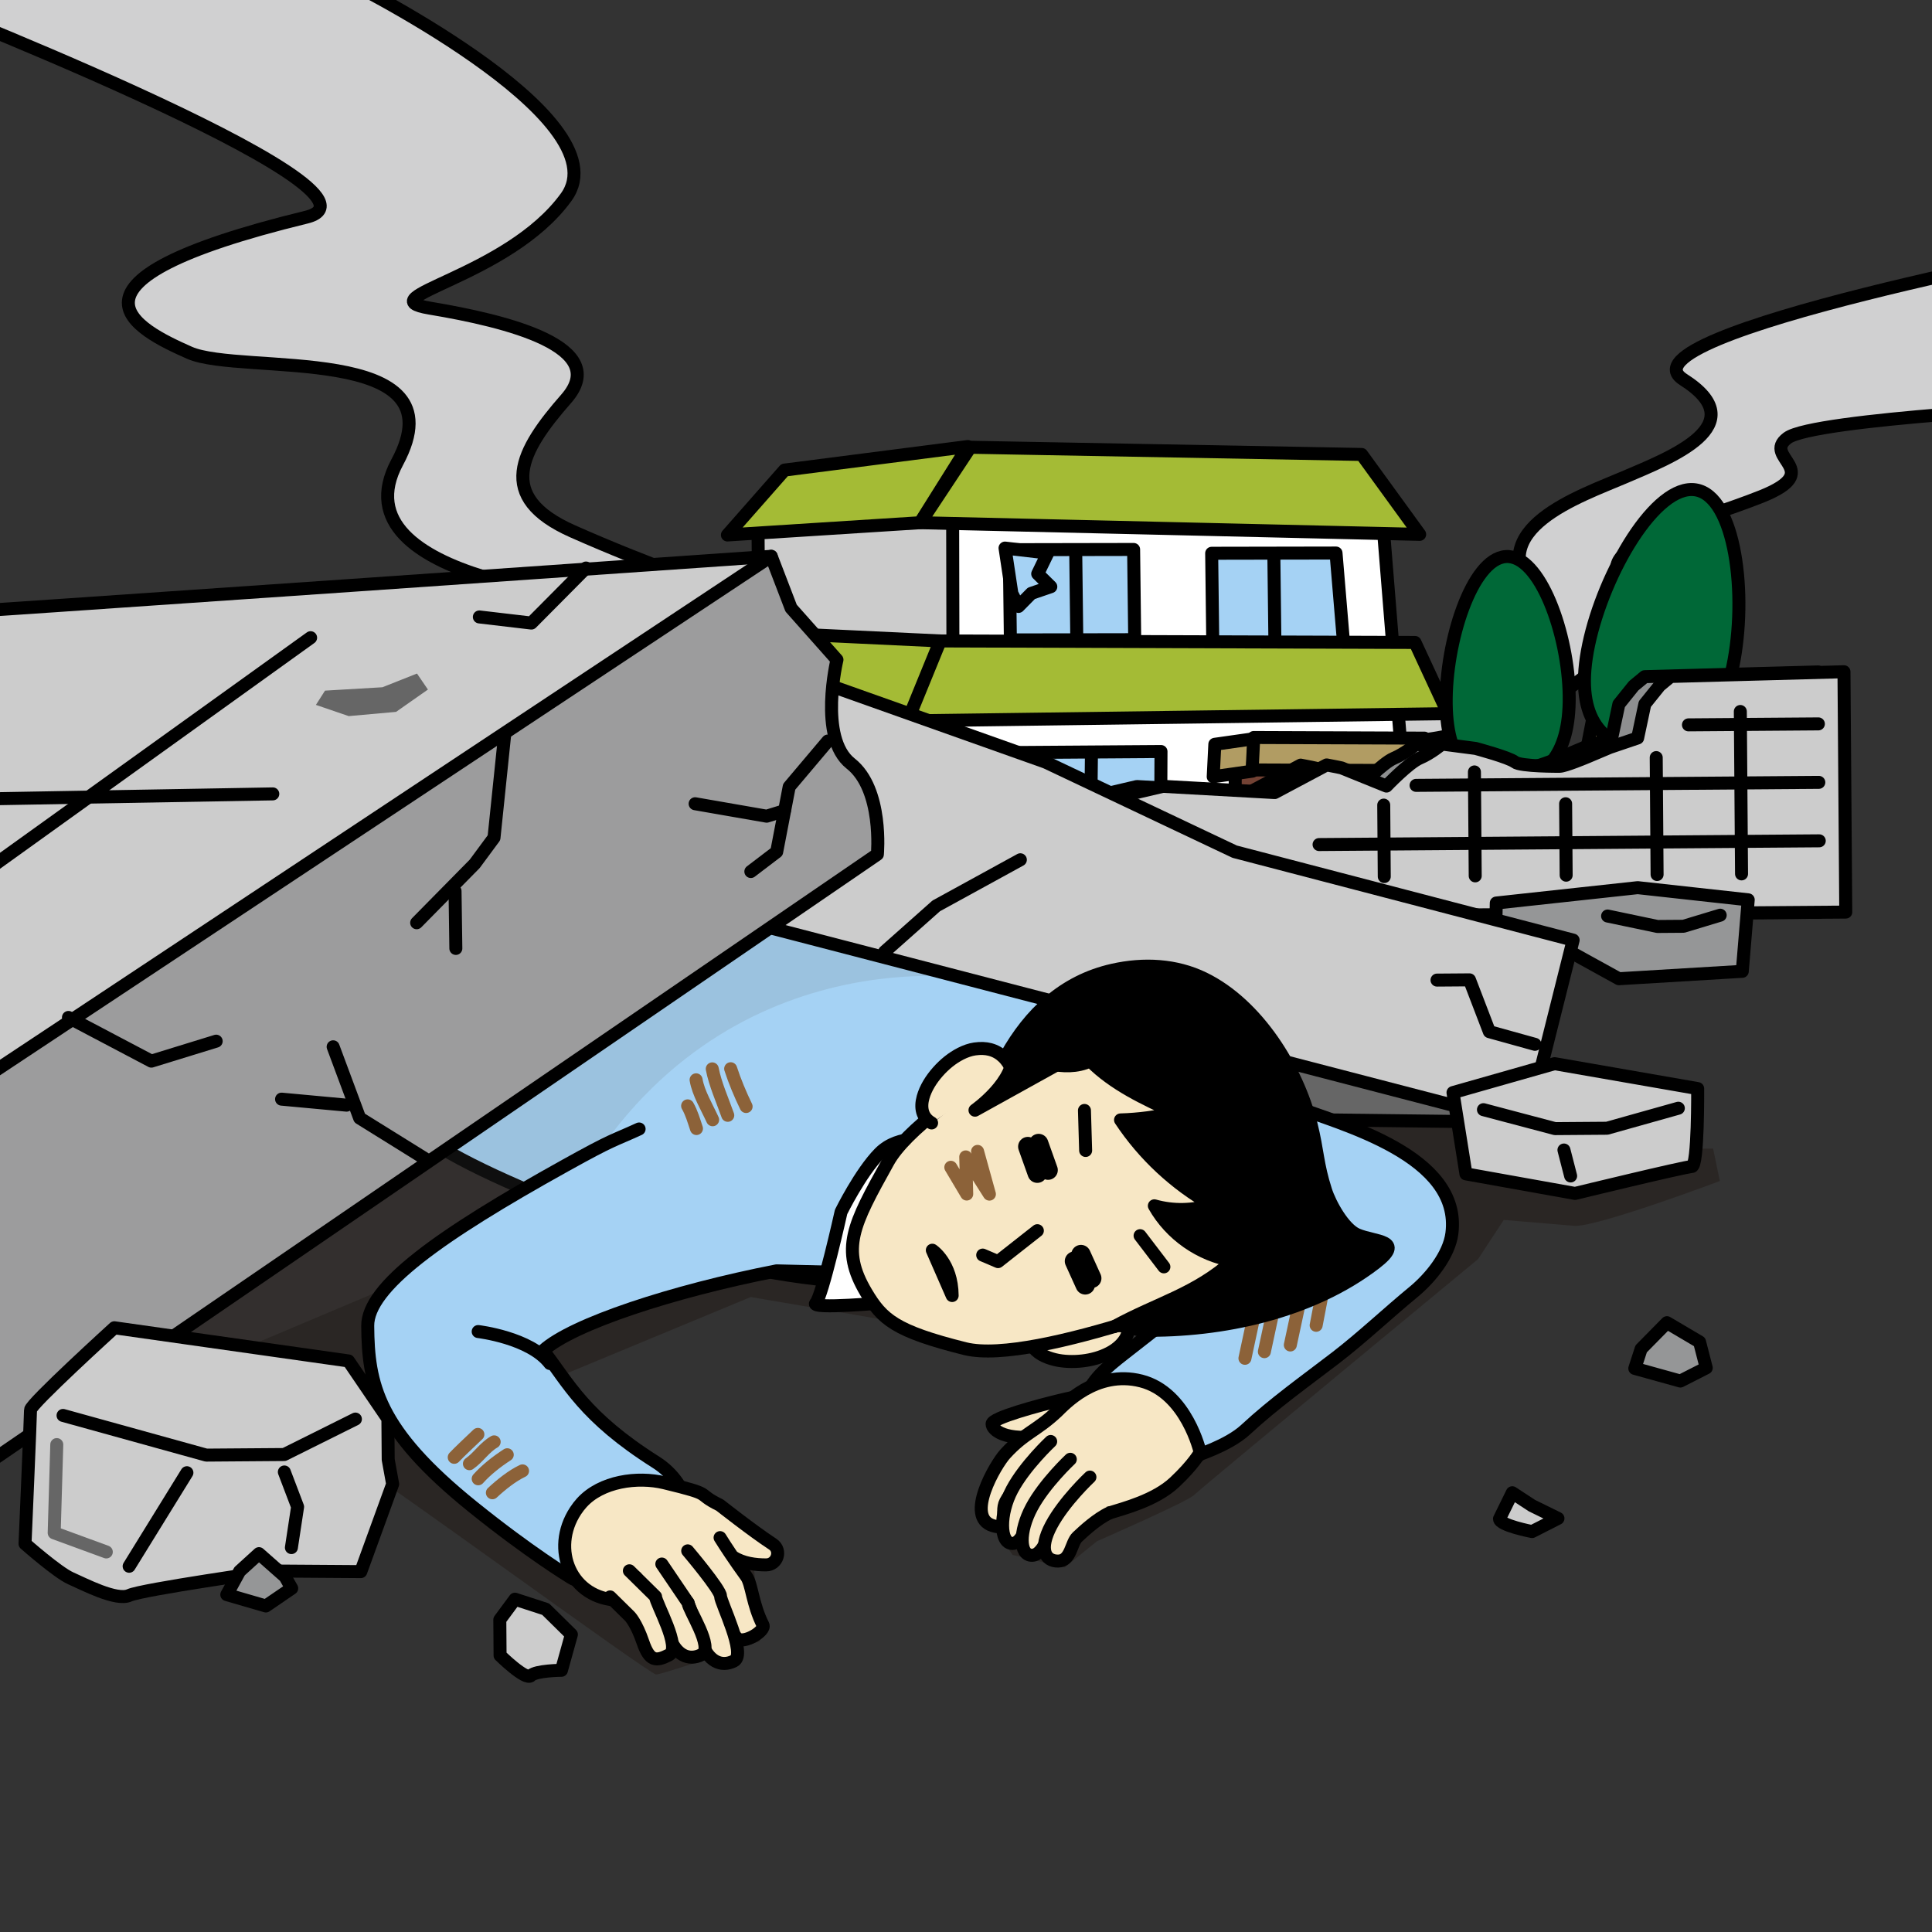 <?xml version="1.0" encoding="utf-8"?>
<!-- Generator: Adobe Illustrator 22.0.1, SVG Export Plug-In . SVG Version: 6.00 Build 0)  -->
<svg version="1.1" id="レイヤー_1" xmlns="http://www.w3.org/2000/svg" xmlns:xlink="http://www.w3.org/1999/xlink" x="0px"
	 y="0px" width="250px" height="250px" viewBox="0 0 250 250" style="enable-background:new 0 0 250 250;" xml:space="preserve">
<rect x="0" y="0" width="250" height="250" fill="#333333" stroke="none"/>
<style type="text/css">
	.st0{opacity:0.6;fill:#251E1C;}
	.st1{fill:#666666;stroke:#000000;stroke-width:1.681;stroke-linecap:round;stroke-linejoin:round;stroke-miterlimit:10;}
	.st2{fill:#A5D2F4;stroke:#000000;stroke-width:1.681;stroke-linecap:round;stroke-linejoin:round;stroke-miterlimit:10;}
	.st3{fill:#F7E7C5;stroke:#000000;stroke-width:1.681;stroke-linecap:round;stroke-linejoin:round;stroke-miterlimit:10;}
	.st4{fill:none;stroke:#8C6239;stroke-width:1.681;stroke-linecap:round;stroke-linejoin:round;stroke-miterlimit:10;}
	.st5{fill:#D0D0D1;stroke:#000000;stroke-width:1.681;stroke-linecap:round;stroke-linejoin:round;stroke-miterlimit:10;}
	.st6{fill:#CCCCCC;stroke:#000000;stroke-width:1.681;stroke-linecap:round;stroke-linejoin:round;stroke-miterlimit:10;}
	.st7{fill:#FFFFFF;stroke:#000000;stroke-width:1.681;stroke-linecap:round;stroke-linejoin:round;stroke-miterlimit:10;}
	.st8{fill:#734234;stroke:#000000;stroke-width:1.681;stroke-linecap:round;stroke-linejoin:round;stroke-miterlimit:10;}
	.st9{fill:#B19C63;stroke:#000000;stroke-width:1.681;stroke-linecap:round;stroke-linejoin:round;stroke-miterlimit:10;}
	.st10{fill:#A4BB35;stroke:#000000;stroke-width:1.681;stroke-linecap:round;stroke-linejoin:round;stroke-miterlimit:10;}
	.st11{fill:#A39363;stroke:#000000;stroke-width:1.681;stroke-linecap:round;stroke-linejoin:round;stroke-miterlimit:10;}
	.st12{fill:#006837;stroke:#000000;stroke-width:1.681;stroke-linecap:round;stroke-linejoin:round;stroke-miterlimit:10;}
	.st13{fill:none;stroke:#000000;stroke-width:1.681;stroke-linecap:round;stroke-linejoin:round;stroke-miterlimit:10;}
	.st14{fill:#8E8F90;stroke:#000000;stroke-width:1.681;stroke-linecap:round;stroke-linejoin:round;stroke-miterlimit:10;}
	.st15{fill:#959697;stroke:#000000;stroke-width:1.681;stroke-linecap:round;stroke-linejoin:round;stroke-miterlimit:10;}
	.st16{opacity:0.15;fill:#666666;}
	.st17{fill:#F7E7C5;}
	.st18{stroke:#000000;stroke-width:1.681;stroke-linecap:round;stroke-linejoin:round;stroke-miterlimit:10;}
	.st19{fill:none;stroke:#000000;stroke-width:2.522;stroke-linecap:round;stroke-linejoin:round;stroke-miterlimit:10;}
	.st20{fill:none;stroke:#000000;stroke-width:20.174;stroke-linecap:round;stroke-linejoin:round;stroke-miterlimit:10;}
	.st21{fill:#9C9C9D;stroke:#000000;stroke-width:1.681;stroke-linecap:round;stroke-linejoin:round;stroke-miterlimit:10;}
	.st22{fill:#666666;}
	.st23{fill:none;stroke:#666666;stroke-width:1.681;stroke-linecap:round;stroke-linejoin:round;stroke-miterlimit:10;}
</style>
<g>
	<g>
		<g>
			<g>
				<path class="st0" d="M171.722,135.336l26.12,8.211l-9.221,3.431l10.94,1.6l22.117,0.051l0.872,4.197
					c0,0-15.349,5.783-18.711,5.808l-9.252-0.772l-3.325,5.068c0,0-35.925,29.689-36.759,30.536s-12.565,5.978-12.565,5.978
					l-4.178,3.394l-6.737-1.631l-3.4-5.018c0,0,37.073-27.691,35.937-28.008c-1.136-0.317-18.492,0.138-18.492,0.138l-24.351,3.544
					l-23.567-4.027l-26.817,11.128l-4.608,1.931l31.669,19.723l0.928,11.762c0,0-5.301,1.811-9.25,3.083
					c-2.134,0.687-3.873,1.218-4.168,1.22c-0.841,0.006-37.185-26.622-38.026-26.616s-32.939-20.77-32.939-20.77l45.202-25.555
					l36.382-23.792L171.722,135.336z"/>
			</g>
			<g>
				<polygon class="st1" points="197.854,145.228 24.673,143.158 103.415,100.165 				"/>
				<path class="st2" d="M149.401,185.652c1.956,0.406,7.525,2.441,5.475,2.716c-0.411,0.055,3.997-1.231,6.289-3.357
					c3.7-3.433,7.691-6.259,11.699-9.334c3.322-2.549,6.79-5.824,10.024-8.481c2.191-1.799,4.631-4.79,4.987-7.603
					c1.267-10.026-14.01-14.055-21.139-16.655c-7.97-2.906-22.374-9.854-29.501-10.708c-6.104-0.731-4.877,0.653-7.072,7.037
					c-1.027,2.988-5.273,7.618-2.889,9.85c1.604,1.503-1.371,2.161,0.859,2.515c5.05,0.803,21.058,5.727,34.688,9.968
					c-5.819,4.549-11.638,9.098-17.457,13.647c-2.058,1.609-4.224,3.37-4.919,5.773c-0.694,2.402,0.929,5.506,3.628,5.524
					c1.572,0.011,2.998-0.99,4.569-0.975C148.902,185.572,149.155,185.601,149.401,185.652z"/>
				<g>
					<path class="st3" d="M144.135,180.014c0,0-3.181,0.282-6.537,1.081c-3.356,0.799-9.229,2.391-9.223,3.166
						c0.006,0.774,1.698,2.31,6.736,1.498"/>
					<path class="st3" d="M143.592,195.761c1.779-0.561,5.872-1.592,8.377-3.933c2.504-2.341,3.333-3.896,3.333-3.896
						s-1.739-7.729-7.634-9.233c-5.895-1.504-10.062,3.192-10.898,3.973c-2.723,2.546-4.174,2.708-6.684,5.448
						c-1.267,1.383-5.267,8.21-1.612,9.302c2.527,0.755,0.829-1.555,1.658-3.109c1.172-2.199,3.339-3.122,3.339-3.122
						s-0.017-2.322,1.67-1.561C136.827,190.392,141.076,196.554,143.592,195.761z"/>
					<path class="st3" d="M138.514,191.153c-1.675,0.787-3.345,2.348-4.18,3.128s-1.641,5.432-3.322,5.444
						c-1.681,0.013-1.71-3.858-0.052-6.967c1.658-3.109,4.997-6.231,4.997-6.231"/>
					<path class="st3" d="M141.053,193.457c-1.675,0.787-3.345,2.348-4.18,3.128s-1.646,4.657-3.328,4.67
						c-1.681,0.013-1.704-3.084-0.046-6.193c1.658-3.109,4.997-6.231,4.997-6.231"/>
					<path class="st3" d="M143.592,195.761c-1.675,0.787-3.345,2.348-4.18,3.128s-0.817,3.103-2.499,3.115
						c-1.681,0.013-2.533-1.53-0.875-4.639s4.997-6.231,4.997-6.231"/>
				</g>
			</g>
			<line class="st4" x1="168.591" y1="166.462" x2="166.967" y2="174.04"/>
			<line class="st4" x1="165.235" y1="167.328" x2="163.611" y2="174.905"/>
			<line class="st4" x1="162.72" y1="168.187" x2="161.095" y2="175.765"/>
			<line class="st4" x1="171.119" y1="167.284" x2="170.31" y2="171.493"/>
			<path class="st5" d="M79.983,77.696c0,0-36.986-2.236-28.58-17.89S31.229,48.625,24.504,45.643S5.171,36.508,39.635,28.102
				C53.185,24.797-14.163-1.319-14.163-1.319L43.838-3c0,0,36.986,18.081,29.421,28.517S47.287,38.484,55.606,39.87
				c10.087,1.681,23.536,5.028,17.652,11.737s-9.246,12.672,0.841,17.145s17.988,7.037,17.988,7.037L79.983,77.696z"/>
			<polygon class="st6" points="107.312,65.205 98.078,66.955 98.229,87.129 124.28,86.094 125.798,64.227 			"/>
			<g>
				<path class="st5" d="M177.491,91.986c2.522,0,27.739-6.725,21.015-15.131s5.884-12.609,11.768-15.131
					c5.884-2.522,16.812-6.725,7.565-12.609c-9.246-5.884,53.798-17.652,53.798-17.652l-2.522,21.015c0,0-34.464,1.681-37.826,4.203
					c-3.362,2.522,5.044,4.203-3.362,7.565c-8.406,3.362-22.696,6.725-17.652,10.928c5.044,4.203-5.884,19.334-30.261,21.015
					L177.491,91.986z"/>
				<polyline class="st7" points="178.766,65.473 182.105,106.801 165.224,111.451 152.143,111.163 123.364,111.934 123.264,62.564 
					180.093,65.463 				"/>
				<polygon class="st8" points="167.768,110.975 167.706,110.979 159.784,112.684 159.849,98.633 167.99,99.255 				"/>
				
					<rect x="171.483" y="97.501" transform="matrix(-1 0.007 -0.007 -1 346.255 205.479)" class="st7" width="2.522" height="11.768"/>
				<polygon class="st9" points="156.99,100.508 162.075,99.785 162.283,95.587 157.198,96.31 				"/>
				<polygon class="st9" points="162.027,99.63 184.114,99.713 184.322,95.515 162.235,95.432 				"/>
				<polygon class="st2" points="146.831,82.775 130.742,82.805 130.6,71.13 146.69,71.1 				"/>
				<line class="st2" x1="139.201" y1="71.605" x2="139.343" y2="83.28"/>
				<polygon class="st2" points="173.855,83.202 156.932,83.268 156.79,71.593 172.88,71.563 				"/>
				<line class="st2" x1="164.839" y1="72.073" x2="164.98" y2="83.747"/>
				<polygon class="st10" points="101.521,60.827 125.24,57.78 119.054,67.639 94.127,69.226 				"/>
				<polygon class="st10" points="125.561,57.875 176.195,58.807 183.704,69.147 119.099,67.639 				"/>
				<polygon class="st10" points="121.661,82.937 183.101,83.133 187.373,92.348 116.612,93.293 				"/>
				<polygon class="st10" points="101.41,81.98 121.661,82.937 117.606,92.869 96.085,90.723 				"/>
			</g>
			<polygon class="st11" points="186.302,110.739 190.568,111.187 189.703,98.886 185.438,98.438 			"/>
			<path class="st12" d="M187.138,91.098c0.104,8.054,3.7,10.373,8.095,10.086s7.925-3.071,7.821-11.125
				c-0.104-8.054-3.803-18.327-8.198-18.04C190.461,72.307,187.033,83.045,187.138,91.098z"/>
			<polygon class="st11" points="202.936,109.202 206.568,111.856 210.13,94.553 206.065,93.185 			"/>
			<path class="st12" d="M205.573,83.41c-1.959,9.321,1.592,12.926,6.738,13.73c5.146,0.804,9.939-1.498,11.898-10.819
				c1.959-9.321,0.343-22.133-4.804-22.936C214.26,62.581,207.532,74.089,205.573,83.41z"/>
			<polyline class="st13" points="165.829,103.405 172.818,109.392 179.237,108.959 182.628,111.433 			"/>
			<line class="st13" x1="168.721" y1="112.371" x2="169.224" y2="107.491"/>
			<polygon class="st2" points="150.167,111.296 130.832,111.43 130.897,97.379 150.233,97.245 			"/>
			<line class="st2" x1="141.226" y1="98.068" x2="141.083" y2="110.974"/>
			<polyline class="st13" points="97.416,90.898 101.912,93.819 98.919,97.245 103.415,100.165 			"/>
			<g>
				<g>
					<path class="st14" d="M137.004,104.14l10.109-2.363l14.472,0.807l6.72-3.576c1.067,0.19,1.936,0.387,1.936,0.387l5.804,2.349
						c0,0,2.871-3.012,4.313-3.621c1.442-0.609,2.88-1.816,2.88-1.816l4.344,0.566c0,0,4.349,1.164,5.076,1.757
						s5.791,0.555,5.791,0.555c0.723-0.005,3.607-1.223,3.607-1.223l2.884-1.218l3.607-1.223l0.932-4.393c0,0,0.85-1.043,1.92-2.386
						c0.846-0.701,1.429-1.183,1.429-1.183l22.418-0.611l0.232,31.101l-100.535,0.75L137.004,104.14z"/>
				</g>
				<g>
					<path class="st6" d="M140.367,104.114l10.109-2.363l14.472,0.807l6.72-3.576c1.067,0.19,1.936,0.387,1.936,0.387l5.804,2.349
						c0,0,2.871-3.012,4.313-3.621c1.442-0.609,2.88-1.816,2.88-1.816l4.344,0.566c0,0,4.349,1.164,5.076,1.757
						s5.791,0.555,5.791,0.555c0.723-0.005,3.607-1.223,3.607-1.223l2.884-1.218l3.607-1.223l0.932-4.393c0,0,0.85-1.043,1.92-2.386
						c0.846-0.701,1.429-1.183,1.429-1.183l22.418-0.611l0.232,31.101l-100.535,0.75L140.367,104.114z"/>
				</g>
				<line class="st13" x1="235.354" y1="101.237" x2="183.239" y2="101.626"/>
				<line class="st13" x1="235.41" y1="108.802" x2="170.687" y2="109.285"/>
				<line class="st13" x1="225.198" y1="92.066" x2="225.355" y2="113.08"/>
				<line class="st13" x1="214.315" y1="98.031" x2="214.427" y2="113.162"/>
				<line class="st13" x1="202.591" y1="104.003" x2="202.66" y2="113.249"/>
				<line class="st13" x1="190.791" y1="99.888" x2="190.892" y2="113.337"/>
				<line class="st13" x1="179.055" y1="104.179" x2="179.124" y2="113.425"/>
				<line class="st13" x1="235.297" y1="93.672" x2="218.486" y2="93.797"/>
			</g>
			<polygon class="st15" points="225.449,125.689 226.22,116.436 211.918,114.862 193.617,116.85 193.489,123.405 203.629,123.418 
				209.484,126.648 			"/>
			<path class="st2" d="M53.271,145.466c4.247,5.853,37.116,17.376,45.535,18.994s20.192,2.371,28.592,1.468
				c8.399-0.903,40.391,5.583,33.535-12.019c-6.856-17.602-25.418-26.71-34.683-29.163s-20.23-7.415-34.501-4.786
				C77.478,122.589,43.686,132.256,53.271,145.466z"/>
			<g>
				<path class="st16" d="M72.692,157.09L1.607,187.111l56.866-38.526l41.827-28.998l25.454,7.036
					C125.755,126.623,90.915,120.808,72.692,157.09z"/>
			</g>
			<path class="st6" d="M203.563,121.649l-5.987,23.862L95.946,119.089c0,0-12.69-10.833-11.862-12.521
				c0.828-1.687,9.955-17.727,9.955-17.727l13.449-0.1l27.814,9.88l24.464,11.586L203.563,121.649z"/>
			<path class="st2" d="M155.099,160.678l-27.707,4.41l-26.904-0.64c-13.43,2.622-26.452,6.896-30.185,10.312
				c3.285,4.247,5.253,8.557,14.576,14.452c4.515,2.85,5.864,8.82,3.014,13.335c-1.825,2.891-5.782,1.548-8.965,1.572
				c-1.787,0.013-3.42,1.061-5.043,0.037c-0.308-0.195-5.351-3.249-12.677-9.152c-12.413-10.002-13.568-15.875-13.625-23.435
				c-0.038-5.043,9.297-11.72,25.583-20.761c6.357-3.53,5.973-3.085,9.533-4.719"/>
			<g>
				<path class="st17" d="M144.925,168.139c0.802,0.461,0.519,0.659,0.869,1.618c0.194,0.532,0.33,1.156,0.303,1.811
					c-0.024,0.573-0.171,1.17-0.533,1.747c-0.286,0.456-0.701,0.902-1.285,1.314c-0.477,0.337-1.017,0.61-1.591,0.836
					c-0.55,0.216-1.133,0.381-1.729,0.498c-0.591,0.116-1.193,0.186-1.789,0.207c-0.615,0.022-1.224,0.003-1.801-0.074
					c-0.629-0.083-1.22-0.233-1.749-0.429c-0.616-0.228-1.145-0.529-1.543-0.904c-0.458-0.43-0.75-0.952-0.795-1.568
					c-0.037-0.513,0.093-1.092,0.429-1.728c0.33-0.625,0.784-1.141,1.316-1.566c0.527-0.421,1.136-0.75,1.785-1.011
					c0.63-0.253,1.3-0.435,1.974-0.57c0.688-0.138,1.38-0.226,2.039-0.274c0.747-0.055,1.452-0.067,2.059-0.053
					C144.098,168.021,144.036,167.628,144.925,168.139z"/>
				<path class="st13" d="M144.925,168.139c0.802,0.461,0.519,0.659,0.869,1.618c0.194,0.532,0.33,1.156,0.303,1.811
					c-0.024,0.573-0.171,1.17-0.533,1.747c-0.286,0.456-0.701,0.902-1.285,1.314c-0.477,0.337-1.017,0.61-1.591,0.836
					c-0.55,0.216-1.133,0.381-1.729,0.498c-0.591,0.116-1.193,0.186-1.789,0.207c-0.615,0.022-1.224,0.003-1.801-0.074
					c-0.629-0.083-1.22-0.233-1.749-0.429c-0.616-0.228-1.145-0.529-1.543-0.904c-0.458-0.43-0.75-0.952-0.795-1.568
					c-0.037-0.513,0.093-1.092,0.429-1.728c0.33-0.625,0.784-1.141,1.316-1.566c0.527-0.421,1.136-0.75,1.785-1.011
					c0.63-0.253,1.3-0.435,1.974-0.57c0.688-0.138,1.38-0.226,2.039-0.274c0.747-0.055,1.452-0.067,2.059-0.053
					C144.098,168.021,144.036,167.628,144.925,168.139z"/>
			</g>
			<path class="st7" d="M120.535,147.486c0,0-4.209-0.809-6.712,1.731s-4.987,7.603-4.987,7.603s-2.44,10.946-3.274,11.793
				c-0.834,0.847,9.246-0.069,9.246-0.069L120.535,147.486z"/>
			<path class="st3" d="M154.435,146.786l-9.01-17.997c0,0-25.972,13.394-30.51,21.558c-4.537,8.163-6.196,11.245-2.828,16.908
				c2.058,3.461,3.729,4.998,12.79,7.261c9.064,2.262,36.548-8.855,36.548-8.855L154.435,146.786z"/>
			<polyline class="st13" points="134.234,159.25 129.145,163.253 127.162,162.407 			"/>
			<path class="st18" d="M143.989,125.537c4.01-0.9,8.157-0.685,11.777,1.074c6.978,3.391,12.102,11.742,13.881,18.852
				c0.87,3.479,0.786,5.161,1.885,8.575c0.578,1.797,2.352,4.994,4.088,5.735c2.339,0.999,6.261,0.655,2.356,3.663
				c-8.282,6.378-19.857,8.87-30.165,8.696c-0.936-0.016-2.802-0.915-3.612-0.474c5.755-3.136,10.451-4.17,15.351-8.524
				c-4.223-0.688-8.075-3.377-10.177-7.103c2.407,0.681,5.016,0.631,7.395-0.141c-4.713-2.665-8.782-6.458-11.77-10.973
				c2.373-0.07,4.738-0.382,7.048-0.93c-3.915-1.79-7.922-3.643-10.953-6.7c-3.608,1.635-6.926-0.408-10.877-0.695
				C133.222,131.233,137.591,126.973,143.989,125.537z"/>
			<line class="st13" x1="150.607" y1="163.93" x2="147.527" y2="159.894"/>
			<line class="st13" x1="140.328" y1="143.691" x2="140.481" y2="148.871"/>
			<line class="st19" x1="139.043" y1="163.194" x2="140.429" y2="166.252"/>
			<line class="st19" x1="139.878" y1="162.348" x2="141.264" y2="165.405"/>
			<line class="st19" x1="134.226" y1="151.803" x2="133.003" y2="148.373"/>
			<path class="st20" d="M28.434,196.561"/>
			<g>
				<path class="st17" d="M130.92,138.392c-0.23-0.526-0.58-1.127-1.104-1.63c-0.438-0.42-0.996-0.774-1.707-0.958
					c-0.558-0.145-1.211-0.18-1.972-0.07c-0.595,0.087-1.204,0.298-1.803,0.601c-0.548,0.277-1.091,0.626-1.601,1.036
					c-0.493,0.396-0.959,0.845-1.379,1.321c-0.432,0.489-0.819,1.009-1.135,1.537c-0.348,0.581-0.611,1.175-0.77,1.745
					c-0.188,0.675-0.223,1.32-0.066,1.886c0.163,0.588,0.534,1.09,1.165,1.448"/>
				<path class="st13" d="M130.92,138.392c-0.23-0.526-0.58-1.127-1.104-1.63c-0.438-0.42-0.996-0.774-1.707-0.958
					c-0.558-0.145-1.211-0.18-1.972-0.07c-0.595,0.087-1.204,0.298-1.803,0.601c-0.548,0.277-1.091,0.626-1.601,1.036
					c-0.493,0.396-0.959,0.845-1.379,1.321c-0.432,0.489-0.819,1.009-1.135,1.537c-0.348,0.581-0.611,1.175-0.77,1.745
					c-0.188,0.675-0.223,1.32-0.066,1.886c0.163,0.588,0.534,1.09,1.165,1.448"/>
			</g>
			<path class="st18" d="M140.696,135.601l-14.533,8.057c0,0,5.367-3.777,4.864-7.577L140.696,135.601z"/>
			<path class="st3" d="M93.179,198.968c0,0,0.846,1.386,2.305,3.479c0.334,0.479,0.7,0.994,1.095,1.539
				c0.717,0.988,0.773,3.588,2.148,6.289c0.382,0.749-2.503,2.54-3.35,1.706c-1.694-1.669-2.13-3.767-2.13-3.767
				s-3.386-3.336-5.068-3.325c-2.699,0.019-5.141,2.231-8.047,2.181c-6.247-0.108-8.944-6.599-5.645-11.585
				c0.246-0.371,0.51-0.714,0.787-1.02c2.522-2.789,7.203-3.437,10.707-2.589c6.737,1.631,3.792,1.233,7.167,2.889
				c0,0,4.228,3.331,6.762,4.993c0.025,0.017,0.05,0.033,0.075,0.05c1.211,0.808,0.601,2.684-0.854,2.688
				c-1.354,0.004-3.005-0.201-4.252-1.019"/>
			<path class="st3" d="M88.989,200.68c0,0,4.24,5.012,4.247,5.853s3.419,7.54,1.744,8.393s-3.362,0.025-4.222-2.49
				s-1.719-5.031-1.719-5.031l-2.541-2.503"/>
			<path class="st3" d="M85.639,202.386l3.4,5.018c0.006,0.841,3.406,5.859,1.731,6.712s-3.362,0.025-4.222-2.49
				c-0.859-2.515-1.712-4.19-1.712-4.19l-2.547-3.343"/>
			<path class="st3" d="M81.442,203.258l3.387,3.337c0.006,0.841,3.412,6.699,1.738,7.553c-1.675,0.853-2.515,0.859-3.375-1.656
				s-1.706-3.35-1.706-3.35l-2.541-2.503"/>
			<path class="st2" d="M61.877,172.302c0,0,6.731,0.79,9.278,4.134"/>
			<path class="st6" d="M73.938,211.504l-3.327-3.278l-3.973-1.291l-1.962,2.657l0.034,4.623c0,0,3.327,3.278,3.982,2.612
				c0.656-0.665,3.958-0.69,3.958-0.69L73.938,211.504z"/>
			<polygon class="st15" points="219.922,173.645 215.701,171.154 212.363,174.542 211.542,177.07 217.438,178.707 220.788,177.001 
							"/>
			<path class="st6" d="M198.224,194.822l-2.534-1.662l-1.656,3.375c0.006,0.841,4.215,1.65,4.215,1.65l3.35-1.706L198.224,194.822z
				"/>
			<g>
				<g>
					<path class="st6" d="M-10.267,79.532c1.681-0.013,110.064-7.546,110.064-7.546L-3.787,159.342"/>
					<line class="st15" x1="35.299" y1="102.729" x2="-48.751" y2="104.197"/>
					<line class="st15" x1="40.192" y1="82.518" x2="-3.565" y2="113.947"/>
					<path class="st21" d="M-15.636,148.502L99.797,71.986l2.572,6.706l5.934,6.681c0,0-2.446,10.106,1.781,13.436
						c4.228,3.331,3.45,11.743,3.45,11.743L-6.898,192.989"/>
				</g>
			</g>
			<polygon class="st2" points="130.051,70.92 135.584,71.562 134.279,74.251 135.973,75.919 133.457,76.779 131.789,78.472 
				130.936,76.797 			"/>
			<polyline class="st13" points="107.121,95.889 102.121,101.81 100.503,110.229 97.159,112.775 			"/>
			<polyline class="st13" points="89.949,104.003 99.207,105.615 101.505,104.906 			"/>
			<polyline class="st13" points="65.301,95.104 63.923,108.4 61.426,111.781 53.917,119.403 			"/>
			<polyline class="st6" points="114.469,123.154 121.15,117.22 132.033,111.254 			"/>
			<polyline class="st6" points="198.62,135.135 192.723,133.498 190.151,126.792 185.949,126.824 			"/>
			<line class="st6" x1="58.882" y1="115.297" x2="58.986" y2="122.727"/>
			<polyline class="st13" points="54.98,149.925 46.54,144.676 43.109,135.455 			"/>
			<line class="st6" x1="44.847" y1="143.007" x2="36.435" y2="142.229"/>
			<polyline class="st13" points="8.858,131.656 19.586,137.311 27.973,134.727 			"/>
			<polyline class="st13" points="75.828,73.502 68.759,80.624 62.028,79.833 			"/>
			<polygon class="st22" points="53.959,87.157 55.373,89.228 51.249,92.116 45.121,92.664 40.879,91.212 42.057,89.367 
				49.481,88.931 			"/>
			<g>
				<path class="st6" d="M201.16,137.638l18.517,3.224c0,0,0.075,10.087-0.765,10.093c-0.841,0.006-15.105,3.475-15.105,3.475
					l-14.116-2.532l-1.673-10.52L201.16,137.638z"/>
				<polyline class="st6" points="217.175,143.403 207.947,145.994 201.223,146.044 191.958,143.591 				"/>
				<line class="st6" x1="203.239" y1="152.167" x2="202.374" y2="148.811"/>
			</g>
			<polyline class="st4" points="126.496,148.989 128.028,154.519 124.968,149.702 125.093,154.508 123.035,151.047 			"/>
			<path class="st4" d="M67.616,190.332c-1.334,0.627-2.784,1.789-3.902,2.831"/>
			<path class="st4" d="M65.639,188.245c-1.339,0.869-2.694,1.919-3.76,3.11"/>
			<path class="st4" d="M63.945,186.577c-1.26,0.732-2.019,1.999-3.201,2.826"/>
			<path class="st4" d="M61.837,185.612c-0.841,0.801-2.531,2.388-3.06,2.965"/>
			<path class="st4" d="M96.546,143.182c-0.74-1.518-1.487-3.302-1.998-4.889"/>
			<path class="st4" d="M94.172,144.321c-0.671-1.906-1.633-4.044-2.006-6.009"/>
			<path class="st4" d="M92.215,144.896c-0.721-1.589-1.866-3.475-2.14-5.168"/>
			<path class="st4" d="M90.122,146.032c-0.356-1.054-0.611-2.003-1.143-2.934"/>
			<line class="st19" x1="135.619" y1="151.409" x2="134.396" y2="147.979"/>
			<path class="st13" d="M120.642,161.776c0,0,2.534,1.662,2.566,5.865L120.642,161.776z"/>
		</g>
		<polyline class="st13" points="222.593,118.425 217.84,119.861 214.478,119.886 208.023,118.533 		"/>
	</g>
	<path class="st6" d="M50.193,183.597l-5.1-7.492l-30.294-4.292c0,0-10.854,9.871-10.849,10.624s-0.711,17.325-0.711,17.325
		s4.231,3.734,5.918,4.474c1.687,0.74,5.906,2.968,7.582,2.203c1.676-0.766,18.47-3.15,18.47-3.15l11.48,0.079l4.119-11.326
		l-0.575-3.172L50.193,183.597z"/>
	<polyline class="st6" points="45.99,183.628 36.778,188.215 26.691,188.291 8.159,183.157 	"/>
	<polyline class="st6" points="36.795,190.474 38.509,194.98 37.708,200.257 	"/>
	<line class="st6" x1="24.186" y1="190.568" x2="16.711" y2="202.673"/>
	<polyline class="st23" points="7.347,186.929 7.012,198.35 13.755,200.821 	"/>
	<polygon class="st15" points="36.896,204.028 33.511,201.041 31.006,203.319 29.347,206.344 34.402,207.812 37.747,205.528 	"/>
</g>
</svg>
